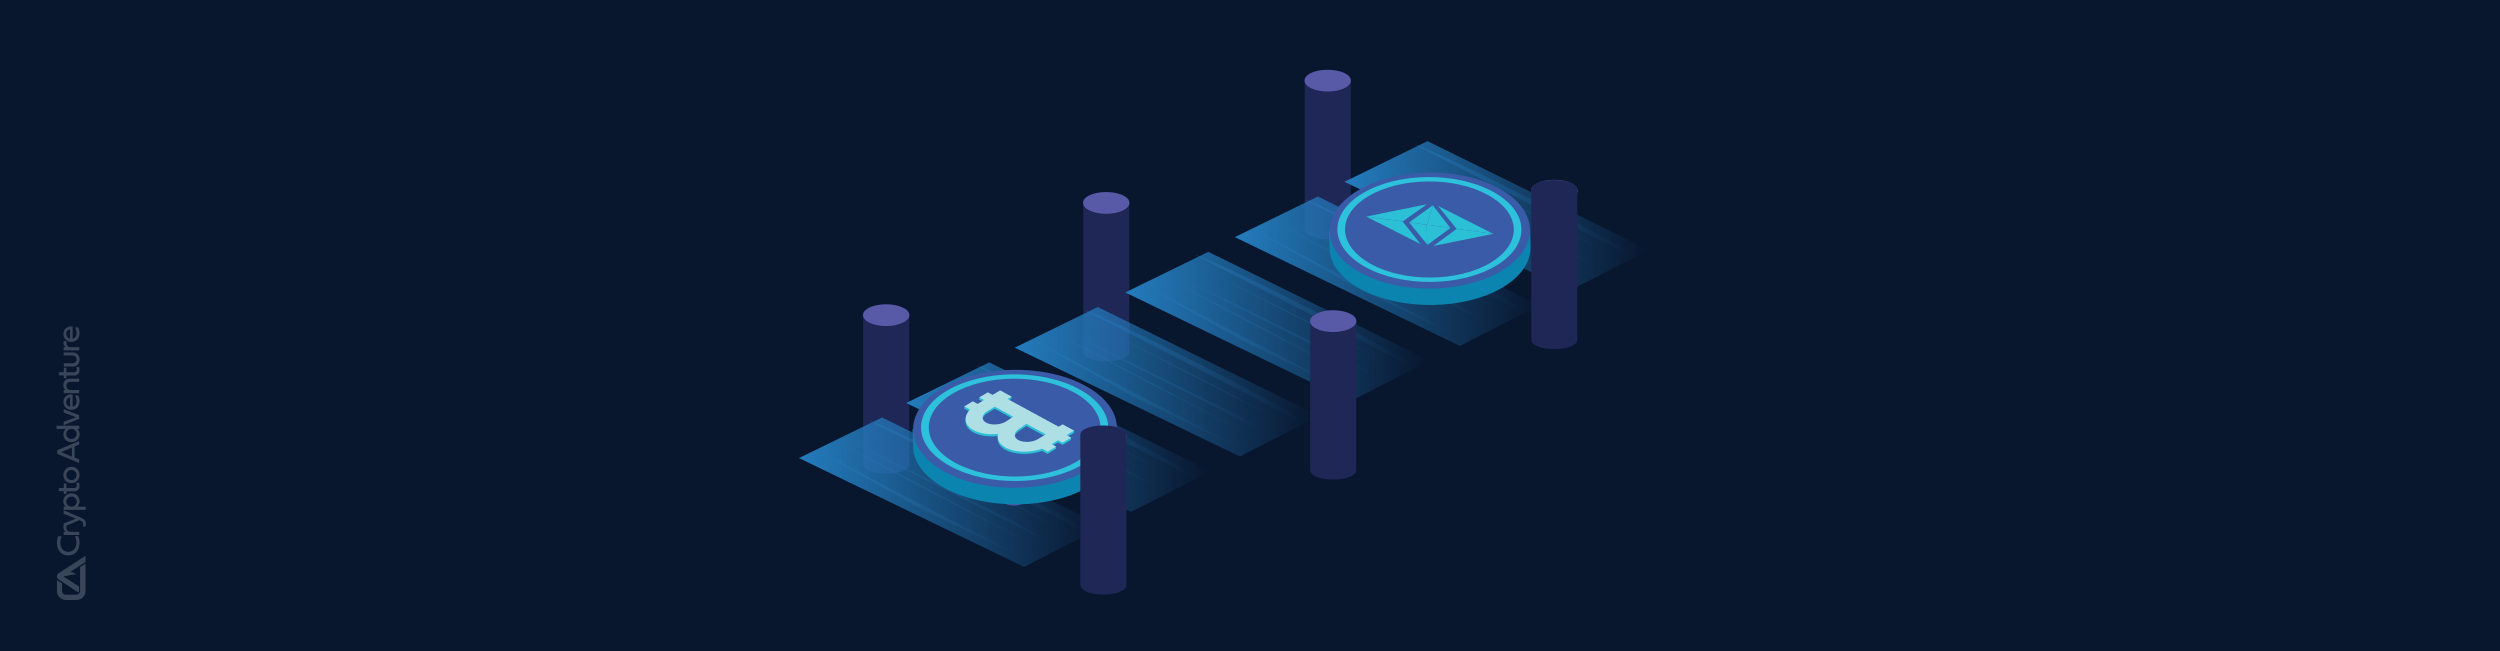 <?xml version="1.0" encoding="UTF-8"?> <svg xmlns="http://www.w3.org/2000/svg" xmlns:xlink="http://www.w3.org/1999/xlink" version="1.1" id="Layer_1" x="0px" y="0px" viewBox="0 0 1920 500" style="enable-background:new 0 0 1920 500;" xml:space="preserve"> <style type="text/css"> .st0{fill:#08162E;} .st1{opacity:0.2;} .st2{fill:#FFFFFF;} .st3{fill-rule:evenodd;clip-rule:evenodd;fill:#1E2756;} .st4{fill-rule:evenodd;clip-rule:evenodd;fill:#585AA7;} .st5{opacity:0.96;fill-rule:evenodd;clip-rule:evenodd;fill:url(#SVGID_1_);enable-background:new ;} .st6{opacity:0.39;fill:url(#SVGID_2_);enable-background:new ;} .st7{opacity:0.39;fill:url(#SVGID_3_);enable-background:new ;} .st8{opacity:0.39;fill:url(#SVGID_4_);enable-background:new ;} .st9{opacity:0.39;fill:url(#SVGID_5_);enable-background:new ;} .st10{opacity:0.39;fill:url(#SVGID_6_);enable-background:new ;} .st11{opacity:0.96;fill-rule:evenodd;clip-rule:evenodd;fill:url(#SVGID_7_);enable-background:new ;} .st12{opacity:0.39;fill:url(#SVGID_8_);enable-background:new ;} .st13{opacity:0.39;fill:url(#SVGID_9_);enable-background:new ;} .st14{opacity:0.39;fill:url(#SVGID_10_);enable-background:new ;} .st15{opacity:0.39;fill:url(#SVGID_11_);enable-background:new ;} .st16{opacity:0.39;fill:url(#SVGID_12_);enable-background:new ;} .st17{opacity:0.96;fill-rule:evenodd;clip-rule:evenodd;fill:url(#SVGID_13_);enable-background:new ;} .st18{opacity:0.39;fill:url(#SVGID_14_);enable-background:new ;} .st19{opacity:0.39;fill:url(#SVGID_15_);enable-background:new ;} .st20{opacity:0.39;fill:url(#SVGID_16_);enable-background:new ;} .st21{opacity:0.39;fill:url(#SVGID_17_);enable-background:new ;} .st22{opacity:0.39;fill:url(#SVGID_18_);enable-background:new ;} .st23{opacity:0.96;fill-rule:evenodd;clip-rule:evenodd;fill:url(#SVGID_19_);enable-background:new ;} .st24{opacity:0.39;fill:url(#SVGID_20_);enable-background:new ;} .st25{opacity:0.39;fill:url(#SVGID_21_);enable-background:new ;} .st26{opacity:0.39;fill:url(#SVGID_22_);enable-background:new ;} .st27{opacity:0.39;fill:url(#SVGID_23_);enable-background:new ;} .st28{opacity:0.39;fill:url(#SVGID_24_);enable-background:new ;} .st29{opacity:0.96;fill-rule:evenodd;clip-rule:evenodd;fill:url(#SVGID_25_);enable-background:new ;} .st30{opacity:0.39;fill:url(#SVGID_26_);enable-background:new ;} .st31{opacity:0.39;fill:url(#SVGID_27_);enable-background:new ;} .st32{opacity:0.39;fill:url(#SVGID_28_);enable-background:new ;} .st33{opacity:0.39;fill:url(#SVGID_29_);enable-background:new ;} .st34{opacity:0.39;fill:url(#SVGID_30_);enable-background:new ;} .st35{opacity:0.96;fill-rule:evenodd;clip-rule:evenodd;fill:url(#SVGID_31_);enable-background:new ;} .st36{opacity:0.39;fill:url(#SVGID_32_);enable-background:new ;} .st37{opacity:0.39;fill:url(#SVGID_33_);enable-background:new ;} .st38{opacity:0.39;fill:url(#SVGID_34_);enable-background:new ;} .st39{opacity:0.39;fill:url(#SVGID_35_);enable-background:new ;} .st40{opacity:0.39;fill:url(#SVGID_36_);enable-background:new ;} .st41{fill:url(#XMLID_2_);} .st42{fill:url(#XMLID_3_);} .st43{fill:url(#XMLID_4_);} .st44{fill:url(#XMLID_5_);} .st45{fill:#0B85B0;} .st46{fill:#3A5BA8;} .st47{fill:#2DC1DC;} .st48{fill:#2BC0D6;} .st49{fill:#AEDFE5;} </style> <g> <rect id="XMLID_242_" class="st0" width="1920" height="500"></rect> <g id="XMLID_128_" class="st1"> <path id="XMLID_141_" class="st2" d="M62.3,435l3.4-2.2v21.1c0,0.4,0,0.8-0.1,1.2c-0.1,0.4-0.2,0.7-0.3,1.1 c-0.4,1.3-1.3,2.4-2.4,3.2c-0.3,0.2-0.6,0.4-1,0.6c-0.9,0.5-2,0.8-3.1,0.8h-8.2c-3.8,0-6.9-3.1-6.9-6.9v-8.6 c0,0.1,0.1,0.1,0.2,0.2c0.1,0.1,0.2,0.2,0.3,0.3c0,0,0,0,0,0c0,0,0.1,0.1,0.1,0.1c0,0,0,0,0,0l3.3,2.1v5.8c0,1.6,1.3,2.9,2.9,2.9 h8.2c0,0,0.1,0,0.1,0c0.5,0,1-0.2,1.4-0.5c0.3-0.2,0.5-0.4,0.7-0.6l0-0.1c0-0.1,0.1-0.1,0.2-0.2c0,0,0.1-0.1,0.1-0.1 c0.1-0.1,0.1-0.3,0.2-0.4c0,0,0-0.1,0-0.1c0.1-0.2,0.1-0.4,0.1-0.6c0,0,0,0,0-0.1c0-0.1,0-0.1,0-0.2v-18.5L62.3,435z M65.7,426.8 L45,440.3c-0.8,0.5-1.3,1.4-1.3,2.4c0,0.7,0.3,1.3,0.7,1.9l0.1,0.1c0,0,0.1,0.1,0.1,0.1c0.1,0.1,0.2,0.1,0.3,0.2 c0,0,0.1,0.1,0.2,0.1l15.2,10c0.2-0.3,0.4-0.7,0.4-1.1v-3.5l-12-7.8l10-1.8l-4.5-1.8l11.5-7.5L65.7,426.8L65.7,426.8z M57.3,342.9 v8.5l3.5,1.4v2.8l-16.8-7v-2.9l16.8-7v2.8L57.3,342.9z M55.2,350.7v-7l-8.3,3.5L55.2,350.7z M54.8,339.6c-3.7,0-6.1-2.6-6.1-6 c0-2,0.7-3.4,1.9-4.2h-7.2v-2.5h17.5v2.5h-1.6c1.1,0.9,1.9,2.2,1.9,4.2C61.1,337,58.5,339.6,54.8,339.6 M50.9,333.3 c0,2.3,1.7,3.8,3.9,3.8c2.2,0,4.1-1.5,4.1-3.8s-1.9-3.9-4.1-3.9C52.6,329.4,50.9,331,50.9,333.3 M48.9,316.8v-2.6l11.9,4.7v2.9 l-11.9,4.7v-2.6l9.5-3.5L48.9,316.8z M59.9,303.5c0.8,1.4,1.2,2.9,1.2,4.5c0,4-2.5,6.8-6.2,6.8c-3.5,0-6.2-2.6-6.2-6.1 c0-3.9,3.2-6.4,7.1-5.7v9.3c2-0.4,3-2,3-4.3c0-1.4-0.4-2.6-1.1-4.2L59.9,303.5z M53.8,305.3c-1.7,0.2-2.9,1.4-2.9,3.4 s1.2,3.4,2.9,3.6V305.3z M53.6,290.8h7.2v2.5h-6.7c-2,0-3.1,1.1-3.1,2.9c0,1.8,1.1,3.3,3.1,3.3h6.7v2.5H48.9v-2.5h1.5 c-0.6-0.4-1.8-1.5-1.8-3.7C48.7,292.5,50.7,290.8,53.6,290.8 M51,285.9h6c1.3,0,1.9-0.7,1.9-2c0-0.6-0.1-1.4-0.3-1.9l2.1-0.3 c0.2,0.6,0.4,1.6,0.4,2.6c0,2.5-1.4,4.1-3.8,4.1H51v2.1H49v-2.2h-3.8v-2.4H49v-3.5H51C51,282.4,51,285.9,51,285.9z M48.9,273.1 v-2.4H56c3,0,5.1,2.2,5.1,5.4c0,3.2-2,5.4-5,5.4h-7.1V279h6.7c1.8,0,3.1-1.2,3.1-3c0-1.8-1.3-3-3.1-3H48.9z M50.6,266.5 c-1.3-0.7-1.9-1.8-1.9-3.1c0-0.9,0.3-1.6,0.3-1.6l2.3,0.3c0,0.1-0.3,0.7-0.3,1.5c0,1.3,0.7,3,3.4,3h6.5v2.5H48.9v-2.5H50.6z M59.9,251.3c0.8,1.4,1.2,2.9,1.2,4.5c0,4-2.5,6.8-6.2,6.8c-3.5,0-6.2-2.6-6.2-6.1c0-3.9,3.2-6.4,7.1-5.7v9.3c2-0.4,3-2,3-4.3 c0-1.4-0.4-2.6-1.1-4.2L59.9,251.3z M53.8,253c-1.7,0.2-2.9,1.4-2.9,3.4c0,2,1.2,3.4,2.9,3.6V253z"></path> <path id="XMLID_140_" class="st2" d="M60,411.6c0.4,0.9,1.1,2.5,1.1,5.4c0,5.7-3.5,9.6-8.7,9.6c-5.1,0-8.7-3.9-8.7-9.6 c0-2.3,0.6-4.3,1.1-5.3l2.5,0.3c-0.4,0.9-1,2.7-1,5c0,4.1,2.5,6.8,6.2,6.8c3.7,0,6.2-2.9,6.2-7.1c0-2-0.6-3.8-1.1-4.8L60,411.6z"></path> <path id="XMLID_139_" class="st2" d="M50.6,408.3c-1.3-0.7-1.9-1.8-1.9-3.1c0-0.9,0.3-1.6,0.3-1.6l2.3,0.3c0,0.1-0.3,0.7-0.3,1.5 c0,1.3,0.7,3,3.4,3h6.5v2.5H48.9v-2.5H50.6z"></path> <path id="XMLID_138_" class="st2" d="M48.9,394.6v-2.7l13.4,5.7c2.2,1,3.7,2,3.7,4.9c0,1-0.3,1.8-0.4,2l-2-0.3 c0.2-0.3,0.3-1,0.3-1.6c0-1.6-0.8-2.2-2.2-2.8l-0.7-0.3l-12.1,5.1V402l9.4-3.7L48.9,394.6z"></path> <path id="XMLID_134_" class="st2" d="M55,378.9c3.7,0,6.1,2.6,6.1,6c0,2-0.7,3.4-1.9,4.2h6.6v2.5H48.9v-2.5h1.6 c-1.1-0.9-1.9-2.2-1.9-4.2C48.7,381.5,51.3,378.9,55,378.9 M58.9,385.2c0-2.3-1.7-3.8-3.9-3.8c-2.2,0-4.1,1.5-4.1,3.8 s1.9,3.9,4.1,3.9C57.2,389.1,58.9,387.5,58.9,385.2"></path> <path id="XMLID_132_" class="st2" d="M51,374.8h6c1.3,0,1.9-0.7,1.9-2c0-0.6-0.1-1.4-0.3-1.9l2.1-0.3c0.2,0.6,0.4,1.6,0.4,2.6 c0,2.5-1.4,4.1-3.8,4.1H51v2.1H49v-2.2h-3.8v-2.4H49v-3.5H51C51,371.3,51,374.8,51,374.8z"></path> <path id="XMLID_129_" class="st2" d="M48.7,364.8c0-3.6,2.7-6.3,6.2-6.3s6.2,2.7,6.2,6.3s-2.7,6.3-6.2,6.3 C51.4,371.2,48.7,368.5,48.7,364.8 M58.8,364.8c0-2.2-1.7-3.9-3.9-3.9s-3.9,1.6-3.9,3.9s1.7,3.9,3.9,3.9S58.8,367.1,58.8,364.8"></path> </g> </g> <g> <path class="st3" d="M679.8,233.9h1.6c9.3,0,16.9,3.2,16.9,7.1v115.6c0,3.9-7.6,7.1-16.9,7.1h-1.6c-9.3,0-16.9-3.2-16.9-7.1V241 C662.9,237.1,670.4,233.9,679.8,233.9z"></path> <path image-rendering="auto" color-rendering="auto" shape-rendering="auto" class="st4" d="M698.4,242c0,4.6-7.8,8.3-17.5,8.4 c-9.7,0.1-17.8-3.5-18.1-8.1c-0.3-4.6,7.2-8.4,16.9-8.6c9.7-0.2,18,3.3,18.6,7.8"></path> <path class="st3" d="M848.8,147.7h1.6c9.3,0,16.9,3.2,16.9,7.1v115.6c0,3.9-7.6,7.1-16.9,7.1h-1.6c-9.3,0-16.9-3.2-16.9-7.1V154.8 C831.9,150.9,839.5,147.7,848.8,147.7z"></path> <path image-rendering="auto" color-rendering="auto" shape-rendering="auto" class="st4" d="M867.4,155.8c0,4.6-7.8,8.3-17.5,8.4 c-9.7,0.1-17.8-3.5-18.1-8.1c-0.3-4.6,7.2-8.4,16.9-8.6c9.7-0.2,18,3.3,18.6,7.8"></path> <path class="st3" d="M1018.9,53.8h1.6c9.3,0,16.9,3.2,16.9,7.1v115.6c0,3.9-7.6,7.1-16.9,7.1h-1.6c-9.3,0-16.9-3.2-16.9-7.1V60.9 C1002,56.9,1009.6,53.8,1018.9,53.8z"></path> <path image-rendering="auto" color-rendering="auto" shape-rendering="auto" class="st4" d="M1037.5,61.9c0,4.6-7.8,8.3-17.5,8.4 c-9.7,0.1-17.8-3.5-18.1-8.1c-0.3-4.6,7.2-8.4,16.9-8.6c9.7-0.2,18,3.3,18.6,7.8"></path> <linearGradient id="SVGID_1_" gradientUnits="userSpaceOnUse" x1="613.63" y1="378" x2="847.533" y2="378"> <stop offset="0" style="stop-color:#2580C3"></stop> <stop offset="1" style="stop-color:#2580C3;stop-opacity:0"></stop> </linearGradient> <path class="st5" d="M613.6,351.8l63.8-31.2l170.1,83.6l-61,31.2L613.6,351.8z"></path> <linearGradient id="SVGID_2_" gradientUnits="userSpaceOnUse" x1="667.498" y1="366.469" x2="835.524" y2="366.469"> <stop offset="0" style="stop-color:#2580C3"></stop> <stop offset="1" style="stop-color:#2580C3;stop-opacity:0"></stop> </linearGradient> <path class="st6" d="M667.5,323.1c9.6,0.9,172.6,81.8,167.9,86.7"></path> <linearGradient id="SVGID_3_" gradientUnits="userSpaceOnUse" x1="663.865" y1="371.077" x2="828.71" y2="371.077"> <stop offset="0" style="stop-color:#2580C3"></stop> <stop offset="1" style="stop-color:#2580C3;stop-opacity:0"></stop> </linearGradient> <path class="st7" d="M663.9,328.8c29.2,15.4,83.3,40.7,164.8,84.6"></path> <linearGradient id="SVGID_4_" gradientUnits="userSpaceOnUse" x1="645.679" y1="377.965" x2="813.552" y2="377.965"> <stop offset="0" style="stop-color:#2580C3"></stop> <stop offset="1" style="stop-color:#2580C3;stop-opacity:0"></stop> </linearGradient> <path class="st8" d="M645.7,335.3c22.7,11.4,70,34.5,132.4,64.8l35.5,20.5"></path> <linearGradient id="SVGID_5_" gradientUnits="userSpaceOnUse" x1="640.717" y1="381.711" x2="807.323" y2="381.711"> <stop offset="0" style="stop-color:#2580C3"></stop> <stop offset="1" style="stop-color:#2580C3;stop-opacity:0"></stop> </linearGradient> <path class="st9" d="M640.7,338c63.3,34.8,120.3,63.9,166.6,87.4"></path> <linearGradient id="SVGID_6_" gradientUnits="userSpaceOnUse" x1="627.807" y1="388.781" x2="792.148" y2="388.781"> <stop offset="0" style="stop-color:#2580C3"></stop> <stop offset="1" style="stop-color:#2580C3;stop-opacity:0"></stop> </linearGradient> <path class="st10" d="M627.8,346.1l79.1,44.5l85.2,40.9"></path> <linearGradient id="SVGID_7_" gradientUnits="userSpaceOnUse" x1="695.938" y1="335.704" x2="929.841" y2="335.704"> <stop offset="0" style="stop-color:#2580C3"></stop> <stop offset="1" style="stop-color:#2580C3;stop-opacity:0"></stop> </linearGradient> <path class="st11" d="M695.9,309.5l63.8-31.2l170.1,83.6l-61,31.2L695.9,309.5z"></path> <linearGradient id="SVGID_8_" gradientUnits="userSpaceOnUse" x1="749.806" y1="324.173" x2="917.832" y2="324.173"> <stop offset="0" style="stop-color:#2580C3"></stop> <stop offset="1" style="stop-color:#2580C3;stop-opacity:0"></stop> </linearGradient> <path class="st12" d="M749.8,280.8c9.6,0.9,172.6,81.8,167.9,86.7"></path> <linearGradient id="SVGID_9_" gradientUnits="userSpaceOnUse" x1="746.173" y1="328.78" x2="911.018" y2="328.78"> <stop offset="0" style="stop-color:#2580C3"></stop> <stop offset="1" style="stop-color:#2580C3;stop-opacity:0"></stop> </linearGradient> <path class="st13" d="M746.2,286.5c29.2,15.4,83.3,40.7,164.8,84.6"></path> <linearGradient id="SVGID_10_" gradientUnits="userSpaceOnUse" x1="727.987" y1="335.669" x2="895.86" y2="335.669"> <stop offset="0" style="stop-color:#2580C3"></stop> <stop offset="1" style="stop-color:#2580C3;stop-opacity:0"></stop> </linearGradient> <path class="st14" d="M728,293c22.7,11.4,70,34.5,132.4,64.8l35.5,20.5"></path> <linearGradient id="SVGID_11_" gradientUnits="userSpaceOnUse" x1="723.025" y1="339.415" x2="889.631" y2="339.415"> <stop offset="0" style="stop-color:#2580C3"></stop> <stop offset="1" style="stop-color:#2580C3;stop-opacity:0"></stop> </linearGradient> <path class="st15" d="M723,295.7c63.3,34.8,120.3,63.9,166.6,87.4"></path> <linearGradient id="SVGID_12_" gradientUnits="userSpaceOnUse" x1="710.115" y1="346.484" x2="874.456" y2="346.484"> <stop offset="0" style="stop-color:#2580C3"></stop> <stop offset="1" style="stop-color:#2580C3;stop-opacity:0"></stop> </linearGradient> <path class="st16" d="M710.1,303.8l79.1,44.5l85.2,40.9"></path> <linearGradient id="SVGID_13_" gradientUnits="userSpaceOnUse" x1="948.335" y1="208.328" x2="1182.238" y2="208.328"> <stop offset="0" style="stop-color:#2580C3"></stop> <stop offset="1" style="stop-color:#2580C3;stop-opacity:0"></stop> </linearGradient> <path class="st17" d="M948.3,182.1l63.8-31.2l170.1,83.6l-61,31.2L948.3,182.1z"></path> <linearGradient id="SVGID_14_" gradientUnits="userSpaceOnUse" x1="1002.203" y1="196.797" x2="1170.229" y2="196.797"> <stop offset="0" style="stop-color:#2580C3"></stop> <stop offset="1" style="stop-color:#2580C3;stop-opacity:0"></stop> </linearGradient> <path class="st18" d="M1002.2,153.4c9.6,0.9,172.6,81.8,167.9,86.7"></path> <linearGradient id="SVGID_15_" gradientUnits="userSpaceOnUse" x1="998.57" y1="201.405" x2="1163.414" y2="201.405"> <stop offset="0" style="stop-color:#2580C3"></stop> <stop offset="1" style="stop-color:#2580C3;stop-opacity:0"></stop> </linearGradient> <path class="st19" d="M998.6,159.1c29.2,15.4,83.3,40.7,164.8,84.6"></path> <linearGradient id="SVGID_16_" gradientUnits="userSpaceOnUse" x1="980.384" y1="208.293" x2="1148.256" y2="208.293"> <stop offset="0" style="stop-color:#2580C3"></stop> <stop offset="1" style="stop-color:#2580C3;stop-opacity:0"></stop> </linearGradient> <path class="st20" d="M980.4,165.6c22.7,11.4,70,34.5,132.4,64.8l35.5,20.5"></path> <linearGradient id="SVGID_17_" gradientUnits="userSpaceOnUse" x1="975.422" y1="212.039" x2="1142.027" y2="212.039"> <stop offset="0" style="stop-color:#2580C3"></stop> <stop offset="1" style="stop-color:#2580C3;stop-opacity:0"></stop> </linearGradient> <path class="st21" d="M975.4,168.3c63.3,34.8,120.3,63.9,166.6,87.4"></path> <linearGradient id="SVGID_18_" gradientUnits="userSpaceOnUse" x1="962.511" y1="219.109" x2="1126.852" y2="219.109"> <stop offset="0" style="stop-color:#2580C3"></stop> <stop offset="1" style="stop-color:#2580C3;stop-opacity:0"></stop> </linearGradient> <path class="st22" d="M962.5,176.4l79.1,44.5l85.2,40.9"></path> <linearGradient id="SVGID_19_" gradientUnits="userSpaceOnUse" x1="864.202" y1="250.787" x2="1098.106" y2="250.787"> <stop offset="0" style="stop-color:#2580C3"></stop> <stop offset="1" style="stop-color:#2580C3;stop-opacity:0"></stop> </linearGradient> <path class="st23" d="M864.2,224.6l63.8-31.2l170.1,83.6l-61,31.2L864.2,224.6z"></path> <linearGradient id="SVGID_20_" gradientUnits="userSpaceOnUse" x1="918.071" y1="239.256" x2="1086.097" y2="239.256"> <stop offset="0" style="stop-color:#2580C3"></stop> <stop offset="1" style="stop-color:#2580C3;stop-opacity:0"></stop> </linearGradient> <path class="st24" d="M918.1,195.9c9.6,0.9,172.6,81.8,167.9,86.7"></path> <linearGradient id="SVGID_21_" gradientUnits="userSpaceOnUse" x1="914.438" y1="243.864" x2="1079.282" y2="243.864"> <stop offset="0" style="stop-color:#2580C3"></stop> <stop offset="1" style="stop-color:#2580C3;stop-opacity:0"></stop> </linearGradient> <path class="st25" d="M914.4,201.6c29.2,15.4,83.3,40.7,164.8,84.6"></path> <linearGradient id="SVGID_22_" gradientUnits="userSpaceOnUse" x1="896.251" y1="250.753" x2="1064.124" y2="250.753"> <stop offset="0" style="stop-color:#2580C3"></stop> <stop offset="1" style="stop-color:#2580C3;stop-opacity:0"></stop> </linearGradient> <path class="st26" d="M896.3,208.1c22.7,11.4,70,34.5,132.4,64.8l35.5,20.5"></path> <linearGradient id="SVGID_23_" gradientUnits="userSpaceOnUse" x1="891.29" y1="254.499" x2="1057.895" y2="254.499"> <stop offset="0" style="stop-color:#2580C3"></stop> <stop offset="1" style="stop-color:#2580C3;stop-opacity:0"></stop> </linearGradient> <path class="st27" d="M891.3,210.8c63.3,34.8,120.3,63.9,166.6,87.4"></path> <linearGradient id="SVGID_24_" gradientUnits="userSpaceOnUse" x1="878.379" y1="261.568" x2="1042.72" y2="261.568"> <stop offset="0" style="stop-color:#2580C3"></stop> <stop offset="1" style="stop-color:#2580C3;stop-opacity:0"></stop> </linearGradient> <path class="st28" d="M878.4,218.9l79.1,44.5l85.2,40.9"></path> <linearGradient id="SVGID_25_" gradientUnits="userSpaceOnUse" x1="779.284" y1="293.247" x2="1013.187" y2="293.247"> <stop offset="0" style="stop-color:#2580C3"></stop> <stop offset="1" style="stop-color:#2580C3;stop-opacity:0"></stop> </linearGradient> <path class="st29" d="M779.3,267l63.8-31.2l170.1,83.6l-61,31.2L779.3,267z"></path> <linearGradient id="SVGID_26_" gradientUnits="userSpaceOnUse" x1="833.152" y1="281.716" x2="1001.178" y2="281.716"> <stop offset="0" style="stop-color:#2580C3"></stop> <stop offset="1" style="stop-color:#2580C3;stop-opacity:0"></stop> </linearGradient> <path class="st30" d="M833.2,238.4c9.6,0.9,172.6,81.8,167.9,86.7"></path> <linearGradient id="SVGID_27_" gradientUnits="userSpaceOnUse" x1="829.519" y1="286.323" x2="994.364" y2="286.323"> <stop offset="0" style="stop-color:#2580C3"></stop> <stop offset="1" style="stop-color:#2580C3;stop-opacity:0"></stop> </linearGradient> <path class="st31" d="M829.5,244c29.2,15.4,83.3,40.7,164.8,84.6"></path> <linearGradient id="SVGID_28_" gradientUnits="userSpaceOnUse" x1="811.333" y1="293.212" x2="979.206" y2="293.212"> <stop offset="0" style="stop-color:#2580C3"></stop> <stop offset="1" style="stop-color:#2580C3;stop-opacity:0"></stop> </linearGradient> <path class="st32" d="M811.3,250.6c22.7,11.4,70,34.5,132.4,64.8l35.5,20.5"></path> <linearGradient id="SVGID_29_" gradientUnits="userSpaceOnUse" x1="806.371" y1="296.958" x2="972.977" y2="296.958"> <stop offset="0" style="stop-color:#2580C3"></stop> <stop offset="1" style="stop-color:#2580C3;stop-opacity:0"></stop> </linearGradient> <path class="st33" d="M806.4,253.2c63.3,34.8,120.3,63.9,166.6,87.4"></path> <linearGradient id="SVGID_30_" gradientUnits="userSpaceOnUse" x1="793.461" y1="304.027" x2="957.802" y2="304.027"> <stop offset="0" style="stop-color:#2580C3"></stop> <stop offset="1" style="stop-color:#2580C3;stop-opacity:0"></stop> </linearGradient> <path class="st34" d="M793.5,261.3l79.1,44.5l85.2,40.9"></path> <linearGradient id="SVGID_31_" gradientUnits="userSpaceOnUse" x1="1032.467" y1="165.869" x2="1266.37" y2="165.869"> <stop offset="0" style="stop-color:#2580C3"></stop> <stop offset="1" style="stop-color:#2580C3;stop-opacity:0"></stop> </linearGradient> <path class="st35" d="M1032.5,139.6l63.8-31.2l170.1,83.6l-61,31.2L1032.5,139.6z"></path> <linearGradient id="SVGID_32_" gradientUnits="userSpaceOnUse" x1="1086.335" y1="154.338" x2="1254.361" y2="154.338"> <stop offset="0" style="stop-color:#2580C3"></stop> <stop offset="1" style="stop-color:#2580C3;stop-opacity:0"></stop> </linearGradient> <path class="st36" d="M1086.3,111c9.6,0.9,172.6,81.8,167.9,86.7"></path> <linearGradient id="SVGID_33_" gradientUnits="userSpaceOnUse" x1="1082.702" y1="158.946" x2="1247.546" y2="158.946"> <stop offset="0" style="stop-color:#2580C3"></stop> <stop offset="1" style="stop-color:#2580C3;stop-opacity:0"></stop> </linearGradient> <path class="st37" d="M1082.7,116.6c29.2,15.4,83.3,40.7,164.8,84.6"></path> <linearGradient id="SVGID_34_" gradientUnits="userSpaceOnUse" x1="1064.516" y1="165.834" x2="1232.389" y2="165.834"> <stop offset="0" style="stop-color:#2580C3"></stop> <stop offset="1" style="stop-color:#2580C3;stop-opacity:0"></stop> </linearGradient> <path class="st38" d="M1064.5,123.2c22.7,11.4,70,34.5,132.4,64.8l35.5,20.5"></path> <linearGradient id="SVGID_35_" gradientUnits="userSpaceOnUse" x1="1059.554" y1="169.58" x2="1226.159" y2="169.58"> <stop offset="0" style="stop-color:#2580C3"></stop> <stop offset="1" style="stop-color:#2580C3;stop-opacity:0"></stop> </linearGradient> <path class="st39" d="M1059.6,125.9c63.3,34.8,120.3,63.9,166.6,87.4"></path> <linearGradient id="SVGID_36_" gradientUnits="userSpaceOnUse" x1="1046.643" y1="176.649" x2="1210.984" y2="176.649"> <stop offset="0" style="stop-color:#2580C3"></stop> <stop offset="1" style="stop-color:#2580C3;stop-opacity:0"></stop> </linearGradient> <path class="st40" d="M1046.6,134l79.1,44.5l85.2,40.9"></path> <path image-rendering="auto" color-rendering="auto" shape-rendering="auto" class="st4" d="M1211.6,146.4c0,4.6-7.8,8.3-17.5,8.4 c-9.7,0.1-17.8-3.5-18.1-8.1c-0.3-4.6,7.2-8.4,16.9-8.6c9.7-0.2,18,3.3,18.6,7.8"></path> <linearGradient id="XMLID_2_" gradientUnits="userSpaceOnUse" x1="781.365" y1="351.958" x2="759.493" y2="351.958" gradientTransform="matrix(-1 0 0 1 1548.781 0)"> <stop offset="0" style="stop-color:#494D9F"></stop> <stop offset="1" style="stop-color:#5B57A4"></stop> </linearGradient> <path id="XMLID_18_" class="st41" d="M712,353.3v-25.6l45.7-1l18-9.9c3.2-1.7,8.8-1.6,12.5,0.4l16.4,8.5l43.4-0.9v25.7 c0,1.1-0.7,2.1-2.1,2.9l-61.6,33.7c-3.2,1.7-8.8,1.6-12.5-0.4l-56.6-29.5C713,356.1,711.9,354.6,712,353.3z"></path> <linearGradient id="XMLID_3_" gradientUnits="userSpaceOnUse" x1="935.895" y1="447.548" x2="662.406" y2="248.883" gradientTransform="matrix(-1 0 0 1 1548.781 0)"> <stop offset="0" style="stop-color:#5C54A3"></stop> <stop offset="1" style="stop-color:#FDF4E2"></stop> </linearGradient> <path id="XMLID_17_" class="st42" d="M784.2,361.3l61.6-33.7c3.2-1.7,2.8-4.7-1-6.7l-56.6-29.5c-3.7-1.9-9.3-2.1-12.5-0.4 l-61.6,33.7c-3.2,1.7-2.8,4.7,1,6.7l56.6,29.5C775.5,362.9,781.1,363,784.2,361.3z"></path> <linearGradient id="XMLID_4_" gradientUnits="userSpaceOnUse" x1="727.444" y1="325.541" x2="810.763" y2="325.541" gradientTransform="matrix(-1 0 0 1 1548.781 0)"> <stop offset="0" style="stop-color:#4D53A2"></stop> <stop offset="1" style="stop-color:#6057A4"></stop> </linearGradient> <path id="XMLID_16_" class="st43" d="M782.3,347.1l37.7-20.7c2-1.1,1.7-2.9-0.6-4.1l-34.7-18.1c-2.3-1.2-5.7-1.3-7.7-0.2 l-37.7,20.7c-2,1.1-1.7,2.9,0.6,4.1l34.7,18.1C776.9,348,780.3,348.1,782.3,347.1z"></path> <linearGradient id="XMLID_5_" gradientUnits="userSpaceOnUse" x1="772.049" y1="317.57" x2="759.474" y2="317.57" gradientTransform="matrix(-1 0 0 1 1548.781 0)"> <stop offset="0" style="stop-color:#4750A1"></stop> <stop offset="1" style="stop-color:#454C9F"></stop> </linearGradient> <path id="XMLID_15_" class="st44" d="M820,326.5l-6.3,3.4l-29-15.1c-2.3-1.2-5.7-1.3-7.7-0.2l-31.5,17.2l-5.7-3 c-2.3-1.2-2.6-3-0.6-4.1l37.7-20.7c2-1.1,5.4-1,7.7,0.2l34.7,18.1C821.7,323.6,822,325.4,820,326.5z"></path> <path class="st3" d="M1023.1,238.5h1.6c9.3,0,16.9,3.2,16.9,7.1v115.6c0,3.9-7.6,7.1-16.9,7.1h-1.6c-9.3,0-16.9-3.2-16.9-7.1V245.6 C1006.2,241.7,1013.7,238.5,1023.1,238.5z"></path> <path image-rendering="auto" color-rendering="auto" shape-rendering="auto" class="st4" d="M1041.7,246.6c0,4.6-7.8,8.3-17.5,8.4 c-9.7,0.1-17.8-3.5-18.1-8.1c-0.3-4.6,7.2-8.4,16.9-8.6c9.7-0.2,18,3.3,18.6,7.8"></path> <path image-rendering="auto" color-rendering="auto" shape-rendering="auto" class="st4" d="M865.2,334.8c0,4.6-7.8,8.3-17.5,8.4 c-9.7,0.1-17.8-3.5-18.1-8.1c-0.3-4.6,7.2-8.4,16.9-8.6c9.7-0.2,18,3.3,18.6,7.8"></path> <g> <path id="XMLID_1032_" class="st45" d="M833.9,310.4c-31.4-17.1-81.1-16.5-111,1.3c-9.6,5.7-16,12.5-19.2,19.7l-2.9-2.1l0.5,12.4 c0,1.1,0,2.3,0.1,3.4l0,0.2l0,0c1.2,10.8,9.3,21.5,24.2,29.6c31.4,17.1,81.1,16.5,111-1.3c14.4-8.5,21.5-19.5,21.6-30.5l0,0l0-0.5 c0-0.5,0-1,0-1.4l-0.4-12.7l-1.4,4.5C853,324.7,845.5,316.8,833.9,310.4z M809.4,325c17.2,9.4,17.8,24.8,1.5,34.6 c-16.4,9.7-43.6,10.1-60.8,0.7c-17.2-9.4-17.8-24.8-1.5-34.6C765,316,792.2,315.6,809.4,325z"></path> <path id="XMLID_1024_" class="st46" d="M833.4,296.2c-31.4-17.1-80.9-16.1-110.7,2.2c-29.7,18.3-28.4,47,3,64.1 c31.4,17.1,80.9,16.1,110.7-2.2C866.1,341.9,864.8,313.2,833.4,296.2z"></path> <path id="XMLID_1022_" class="st47" d="M828.8,298.9c-28.7-15.7-74.3-15.1-101.6,1.2c-27.4,16.3-26.3,42.2,2.5,57.9 c28.7,15.7,74.3,15.1,101.6-1.2C858.7,340.4,857.6,314.5,828.8,298.9z"></path> <path id="XMLID_1015_" class="st46" d="M824.7,301.3c-26.4-14.4-68.1-13.9-93.2,1.1c-25.1,15-24.1,38.7,2.3,53.1 c26.4,14.4,68.1,13.9,93.2-1.1C852.1,339.4,851.1,315.7,824.7,301.3z"></path> <path id="XMLID_986_" class="st48" d="M766.4,334.9c-1,4,0.9,7.9,5.9,10.6c7.2,3.9,18.7,4.1,28,0.8l4.2,2.3l6.5-3.9l0.1-1.7 l-3.6-0.2l5-3l3.5,1.9l6.5-3.9l0.1-1.7l-3.6-0.2l5.8-3.5l0.1-1.7l-8.9-3.1l-3.1,1.8l-39.2-21.3l3.1-1.8l0.1-1.7l-8.9-3.1l-5.8,3.5 l-3.7-2l-6.4,2.2l-0.1,1.7l3.7,2l-5,3l-3.7-2l-6.4,2.2l-0.1,1.7l4.4,2.4c-5.3,5.5-4.5,12,2.7,15.9 C752.5,334.7,759.5,335.7,766.4,334.9z M797.3,338.8c-4.4,2.7-11.3,3-15.3,0.9c-4-2.2-3.6-6.1,0.8-8.8l5.4-3.7l14.9,8.1 L797.3,338.8z M758.1,317.4l5.8-3.5l14.1,7.7l-5.6,3.8c-4.4,2.6-11.2,2.9-15.2,0.8C753.3,324,753.7,320.1,758.1,317.4z"></path> <path id="XMLID_982_" class="st49" d="M766.5,333.2c-1,4,0.9,7.9,5.9,10.6c7.2,3.9,18.7,4.1,28,0.8l4.2,2.3l6.5-3.9l-3.5-1.9l5-3 l3.5,1.9l6.5-3.9l-3.5-1.9l5.8-3.5l-8.8-4.8l-3.1,1.8l-39.2-21.3l3.1-1.8l-8.8-4.8l-5.8,3.5l-3.7-2l-6.5,3.9l3.7,2l-5,3l-3.7-2 l-6.5,3.9l4.4,2.4c-5.3,5.5-4.5,12,2.7,15.9C752.6,333,759.6,334,766.5,333.2z M797.4,337.1c-4.4,2.7-11.3,3-15.3,0.9 c-4-2.2-3.6-6.1,0.8-8.8l5.4-3.7l14.9,8.1L797.4,337.1z M758.2,315.8l5.8-3.5l14.1,7.7l-5.6,3.8c-4.4,2.6-11.2,2.9-15.2,0.8 C753.4,322.3,753.8,318.4,758.2,315.8z"></path> </g> <path class="st3" d="M846.6,326.8h1.6c9.3,0,16.9,3.2,16.9,7.1v115.6c0,3.9-7.6,7.1-16.9,7.1h-1.6c-9.3,0-16.9-3.2-16.9-7.1V333.8 C829.7,329.9,837.2,326.8,846.6,326.8z"></path> <g> <path id="XMLID_162_" class="st45" d="M1151.5,158.6c-30.9-16.8-79.7-16.2-109.1,1.3c-9.5,5.6-15.7,12.3-18.9,19.4l-2.9-2.1 l0.5,12.2c0,1.1,0,2.2,0.1,3.3l0,0.2l0,0c1.2,10.7,9.1,21.1,23.8,29.1c30.9,16.8,79.7,16.2,109.1-1.3c14.1-8.4,21.1-19.2,21.3-30 l0,0l0-0.5c0-0.5,0-0.9,0-1.4l-0.4-12.5l-1.4,4.4C1170.3,172.6,1162.9,164.8,1151.5,158.6z M1127.4,172.9 c16.9,9.2,17.5,24.4,1.5,34c-16.1,9.6-42.8,9.9-59.7,0.7c-16.9-9.2-17.5-24.4-1.5-34C1083.8,164,1110.5,163.7,1127.4,172.9z"></path> <path id="XMLID_154_" class="st46" d="M1151,144.5c-30.9-16.8-79.5-15.8-108.8,2.2c-29.2,18-27.9,46.2,3,63 c30.9,16.8,79.5,15.8,108.8-2.2C1183.2,189.5,1181.8,161.3,1151,144.5z"></path> <path id="XMLID_152_" class="st47" d="M1146.5,147.2c-28.3-15.4-73-14.9-99.9,1.2c-26.9,16-25.8,41.5,2.4,56.9 c28.3,15.4,73,14.9,99.9-1.2C1175.9,188,1174.8,162.6,1146.5,147.2z"></path> <path id="XMLID_150_" class="st46" d="M1142.5,149.6c-25.9-14.1-66.9-13.6-91.6,1.1c-24.7,14.7-23.7,38,2.2,52.2 c25.9,14.1,66.9,13.6,91.6-1.1C1169.4,187,1168.4,163.7,1142.5,149.6z"></path> <polygon id="XMLID_174_" class="st48" points="1104.9,158.4 1104.5,158.3 1118.7,175.8 1146.8,179.6 "></polygon> <polygon id="XMLID_173_" class="st48" points="1146.8,179.6 1118.7,175.8 1100.8,188.9 "></polygon> <polygon id="XMLID_172_" class="st48" points="1095.2,157 1095.6,157.1 1077.2,170.1 1049.2,166.3 "></polygon> <polygon id="XMLID_171_" class="st48" points="1049.2,166.3 1077.2,170.1 1091,187.5 "></polygon> <path id="XMLID_170_" class="st48" d="M1116.3,175.3"></path> <polygon id="XMLID_169_" class="st48" points="1113.9,175.1 1113.9,175.1 1100.6,158 1095.7,172.6 "></polygon> <polygon id="XMLID_168_" class="st48" points="1100.6,158 1100.4,157.7 1082.2,170.8 1095.7,172.6 "></polygon> <polygon id="XMLID_167_" class="st48" points="1096.2,187.9 1096.3,188 1113.9,175.1 1095.7,172.6 "></polygon> <polygon id="XMLID_166_" class="st48" points="1095.7,172.6 1082.2,170.8 1096.2,187.9 "></polygon> </g> <path class="st3" d="M1192.9,138.3h1.6c9.3,0,16.9,3.2,16.9,7.1v115.6c0,3.9-7.6,7.1-16.9,7.1h-1.6c-9.3,0-16.9-3.2-16.9-7.1V145.4 C1176,141.5,1183.6,138.3,1192.9,138.3z"></path> </g> </svg> 
